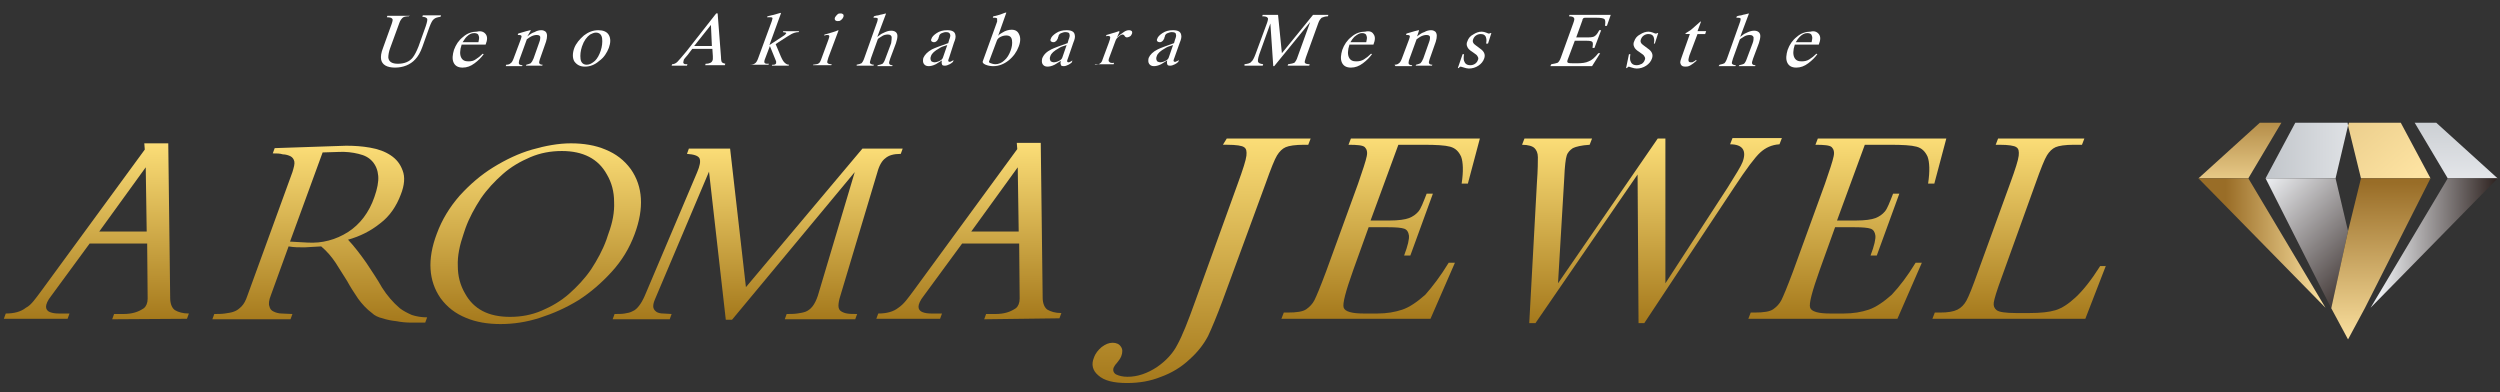 <?xml version="1.0" encoding="utf-8"?>
<!-- Generator: Adobe Illustrator 25.3.1, SVG Export Plug-In . SVG Version: 6.00 Build 0)  -->
<svg version="1.1" id="レイヤー_1" xmlns="http://www.w3.org/2000/svg" xmlns:xlink="http://www.w3.org/1999/xlink" x="0px"
	 y="0px" viewBox="0 0 521.5 81.8" style="enable-background:new 0 0 521.5 81.8;" xml:space="preserve">
<rect x="0" y="0" width="521.5" height="81.8" fill="#333333" stroke="none"/>
<style type="text/css">
	.st0{fill:url(#SVGID_1_);}
	.st1{fill:url(#SVGID_2_);}
	.st2{fill:url(#SVGID_3_);}
	.st3{fill:url(#SVGID_4_);}
	.st4{fill:url(#SVGID_5_);}
	.st5{fill:url(#SVGID_6_);}
	.st6{fill:url(#SVGID_7_);}
	.st7{fill:url(#SVGID_8_);}
	.st8{fill:url(#SVGID_9_);}
	.st9{fill:url(#SVGID_10_);}
	.st10{fill:url(#SVGID_11_);}
	.st11{fill:url(#SVGID_12_);}
	.st12{fill:url(#SVGID_13_);}
	.st13{fill:url(#SVGID_14_);}
	.st14{fill:url(#SVGID_15_);}
	.st15{fill:url(#SVGID_16_);}
	.st16{fill:url(#SVGID_17_);}
	.st17{fill:url(#SVGID_18_);}
	.st18{fill:#FFFFFF;}
</style>
<g>
	<g>
		<g>
			
				<linearGradient id="SVGID_1_" gradientUnits="userSpaceOnUse" x1="45.9" y1="600.816" x2="45.9" y2="564.258" gradientTransform="matrix(1 0 -0.364 1 192.748 -534.197)">
				<stop  offset="0" style="stop-color:#A5791C"/>
				<stop  offset="1" style="stop-color:#FBDD77"/>
			</linearGradient>
			<path class="st0" d="M23.4,66.6l0.4-1.1c0.5,0,1.2,0,2,0c0.8,0,1.6-0.1,2.3-0.3c0.7-0.2,1.3-0.5,1.9-0.9c0.5-0.4,0.8-1.1,0.8-2
				l-0.1-11.5H18.7l-8,10.9c-0.8,1-1.1,1.8-1.1,2.3c0,0.5,0.3,0.9,0.8,1.1c0.5,0.2,1.1,0.3,1.9,0.3c0.8,0,1.5,0,2.2,0l-0.4,1.1H0.8
				l0.4-1.1c0.9,0,1.7-0.1,2.4-0.3c0.7-0.2,1.3-0.5,1.8-0.9C6,63.9,6.5,63.4,7,62.8c0.5-0.6,1-1.3,1.6-2.1l21.6-29.5l-0.1-1.3h5
				l0.4,32.3c0,1.2,0.4,2.1,1,2.5c0.7,0.4,1.6,0.7,2.9,0.7l-0.4,1.1L23.4,66.6L23.4,66.6z M30.4,34.9l-9.7,13.4h9.9L30.4,34.9z"/>
			
				<linearGradient id="SVGID_2_" gradientUnits="userSpaceOnUse" x1="92.531" y1="601.507" x2="92.531" y2="564.597" gradientTransform="matrix(1 0 -0.364 1 192.748 -534.197)">
				<stop  offset="0" style="stop-color:#A5791C"/>
				<stop  offset="1" style="stop-color:#FBDD77"/>
			</linearGradient>
			<path class="st1" d="M85.8,67.3c-1,0-2.1-0.1-3.1-0.3c-1-0.1-2-0.3-2.9-0.6c-0.9-0.2-1.7-0.6-2.2-1.1c-1.1-0.8-2.1-1.9-2.9-3
				c-0.8-1.2-1.6-2.4-2.3-3.7c-0.8-1.3-1.6-2.5-2.4-3.8c-0.8-1.2-1.8-2.4-3-3.4c-1.2,0.1-2.3,0.1-3.5,0.2c-1.1,0-2.2,0-3.3-0.2
				l-3.7,10.2c-0.4,1-0.5,1.8-0.3,2.3c0.1,0.5,0.4,0.9,0.9,1.1c0.4,0.2,1,0.4,1.7,0.4c0.7,0,1.4,0.1,2.2,0.1l-0.4,1.1H44.3l0.4-1.1
				c0.8,0,1.5,0,2.2-0.1c0.7-0.1,1.4-0.2,1.9-0.4c0.6-0.2,1.1-0.6,1.6-1.1c0.5-0.5,0.9-1.3,1.2-2.2l9.4-25.8c0.3-1,0.5-1.7,0.4-2.2
				c-0.1-0.5-0.4-0.9-0.8-1.1c-0.4-0.2-1-0.4-1.6-0.4C58.4,32,57.7,32,56.9,32l0.4-1.1l14.9-0.5c1.7,0,3.3,0.1,5,0.4
				c1.7,0.3,3.1,0.8,4.3,1.6c1.2,0.8,2,1.8,2.5,3.2c0.5,1.3,0.4,3-0.4,5c-0.9,2.4-2.3,4.5-4.3,6c-2,1.6-4.2,2.7-6.7,3.4
				c1.4,1.5,2.6,3.1,3.8,4.8c1.1,1.7,2.3,3.4,3.3,5.2c0.5,0.8,1.1,1.6,1.7,2.3c0.6,0.7,1.3,1.4,2,2c0.8,0.6,1.6,1,2.5,1.4
				c0.9,0.3,2,0.5,3.2,0.5l-0.4,1.1C87.8,67.3,86.8,67.3,85.8,67.3z M60.5,50.4l3.6,0.2c3.1,0.2,6-0.6,8.5-2.2
				c2.5-1.6,4.4-4.1,5.5-7.3c0.6-1.7,0.9-3.2,0.8-4.4c-0.1-1.2-0.5-2.2-1.2-3c-0.7-0.8-1.6-1.3-2.9-1.6c-1.2-0.3-2.7-0.5-4.3-0.4
				l-3.2,0.1L60.5,50.4z"/>
			
				<linearGradient id="SVGID_3_" gradientUnits="userSpaceOnUse" x1="131.201" y1="601.846" x2="131.201" y2="564.142" gradientTransform="matrix(1 0 -0.364 1 192.748 -534.197)">
				<stop  offset="0" style="stop-color:#A5791C"/>
				<stop  offset="1" style="stop-color:#FBDD77"/>
			</linearGradient>
			<path class="st2" d="M127.6,56.7c-2.1,2.3-4.4,4.3-6.9,5.9c-2.6,1.6-5.3,2.8-8.1,3.7c-2.8,0.9-5.5,1.3-8.2,1.3
				c-2.6,0-5.1-0.4-7.2-1.3c-2.2-0.9-3.9-2.2-5.3-4.1c-2.5-3.6-2.8-8.1-0.8-13.4c1.1-3,2.7-5.6,4.8-8c2.1-2.3,4.4-4.3,7-5.9
				c2.6-1.6,5.3-2.9,8.1-3.7c2.8-0.8,5.5-1.3,8.1-1.3c2.6,0,5.1,0.4,7.2,1.3c2.2,0.9,3.9,2.2,5.3,4.1c2.5,3.6,2.8,8.1,0.8,13.5
				C131.3,51.8,129.7,54.4,127.6,56.7z M126.9,48.8c0.9-2.4,1.3-4.6,1.2-6.7c0-2.1-0.5-4-1.5-5.7c-1.8-3.3-5-4.9-9.4-4.9
				c-2.3,0-4.5,0.4-6.6,1.3c-2.1,0.9-4,2-5.7,3.5c-1.7,1.5-3.3,3.2-4.6,5.1c-1.3,2-2.4,4-3.2,6.2l-0.4,1.2c-0.8,2.3-1.3,4.6-1.2,6.7
				c0,2.1,0.5,4,1.5,5.7c1.8,3.3,4.9,4.9,9.4,4.9c2.3,0,4.5-0.4,6.6-1.3c2.1-0.9,4-2,5.7-3.5c1.7-1.5,3.3-3.2,4.6-5.1
				c1.3-2,2.4-4,3.2-6.2L126.9,48.8L126.9,48.8z"/>
			
				<linearGradient id="SVGID_4_" gradientUnits="userSpaceOnUse" x1="178.976" y1="600.817" x2="178.976" y2="565.122" gradientTransform="matrix(1 0 -0.364 1 192.748 -534.197)">
				<stop  offset="0" style="stop-color:#A5791C"/>
				<stop  offset="1" style="stop-color:#FBDD77"/>
			</linearGradient>
			<path class="st3" d="M163.7,66.6l0.4-1.1c0.8,0,1.5,0,2.2-0.1c0.7-0.1,1.3-0.2,1.8-0.4c0.5-0.2,1-0.6,1.4-1.1
				c0.4-0.5,0.8-1.3,1.1-2.2l7.7-25.8l-25.6,30.8h-1.3l-3.5-30.9l-11.3,26.7c-0.3,0.7-0.4,1.3-0.3,1.7c0.1,0.4,0.4,0.7,0.7,0.9
				c0.4,0.2,0.8,0.3,1.4,0.3c0.5,0,1.1,0.1,1.7,0.1l-0.4,1.1h-11.9l0.4-1.1c0.8,0,1.5,0,2.1-0.1c0.6-0.1,1.2-0.2,1.7-0.5
				c0.5-0.2,0.9-0.6,1.3-1.1c0.4-0.5,0.8-1.2,1.2-2.1l10.9-25.7c0.6-1.4,0.8-2.4,0.5-3c-0.3-0.5-1.1-0.8-2.6-0.9l0.4-1.1h8.6
				l3.3,28.9l24.3-28.9h8.4l-0.4,1.1c-1.5,0-2.5,0.3-3.2,0.9c-0.7,0.5-1.3,1.5-1.7,3l-7.7,25.7c-0.3,0.9-0.4,1.6-0.4,2.1
				c0,0.5,0.2,0.9,0.5,1.1c0.3,0.2,0.7,0.4,1.3,0.5c0.6,0.1,1.3,0.1,2.1,0.1l-0.4,1.1L163.7,66.6L163.7,66.6z"/>
			
				<linearGradient id="SVGID_5_" gradientUnits="userSpaceOnUse" x1="227.791" y1="600.816" x2="227.791" y2="564.26" gradientTransform="matrix(1 0 -0.364 1 192.748 -534.197)">
				<stop  offset="0" style="stop-color:#A5791C"/>
				<stop  offset="1" style="stop-color:#FBDD77"/>
			</linearGradient>
			<path class="st4" d="M205.3,66.6l0.4-1.1c0.5,0,1.2,0,2,0c0.8,0,1.6-0.1,2.3-0.3c0.7-0.2,1.3-0.5,1.9-0.9c0.5-0.4,0.8-1.1,0.8-2
				l-0.1-11.5h-11.9l-8,10.9c-0.8,1-1.1,1.8-1.1,2.3c0,0.5,0.3,0.9,0.8,1.1c0.5,0.2,1.1,0.3,1.9,0.3c0.8,0,1.5,0,2.2,0l-0.4,1.1
				h-13.3l0.4-1.1c0.9,0,1.7-0.1,2.4-0.3c0.7-0.2,1.3-0.5,1.8-0.9c0.6-0.4,1.1-0.9,1.6-1.5c0.5-0.6,1-1.3,1.6-2.1l21.6-29.5
				l-0.1-1.3h5l0.4,32.3c0,1.2,0.4,2.1,1,2.5c0.7,0.4,1.6,0.7,2.9,0.7l-0.4,1.1L205.3,66.6L205.3,66.6z M212.3,34.9l-9.7,13.4h9.9
				L212.3,34.9z"/>
		</g>
	</g>
	
		<linearGradient id="SVGID_6_" gradientUnits="userSpaceOnUse" x1="254.515" y1="79.89" x2="254.515" y2="28.93" gradientTransform="matrix(1 0 -0.364 1 15.041 0)">
		<stop  offset="0" style="stop-color:#A5791C"/>
		<stop  offset="1" style="stop-color:#FBDD77"/>
	</linearGradient>
	<path class="st5" d="M255.9,28.9h17.5l-0.5,1.3h-0.9c-1.8,0-3.1,0.2-3.8,0.5c-0.7,0.3-1.3,0.9-1.8,1.7c-0.5,0.8-1.3,2.8-2.4,5.9
		L255,62.8c-1.2,3.2-2.2,5.6-3,7.3c-0.9,1.7-2.1,3.3-3.9,4.9c-1.7,1.6-3.7,2.8-5.9,3.6c-2.2,0.9-4.6,1.3-7.1,1.3
		c-2.8,0-4.8-0.5-6-1.6c-1.2-1-1.5-2.3-0.9-3.7c0.3-0.9,0.9-1.6,1.6-2.2c0.8-0.6,1.5-0.9,2.3-0.9c0.8,0,1.4,0.3,1.7,0.8
		c0.4,0.5,0.4,1.2,0.1,2c-0.2,0.5-0.5,0.9-0.9,1.4c-0.4,0.4-0.6,0.8-0.7,1c-0.2,0.6,0,1.1,0.5,1.4c0.6,0.3,1.4,0.5,2.4,0.5
		c2.1,0,4.1-0.7,6.1-2c1.9-1.3,3.4-2.9,4.3-4.7c1-1.8,2.2-4.8,3.7-9l8.9-24.6c1.1-3,1.7-4.9,1.8-5.8c0.1-0.9,0-1.5-0.5-1.8
		c-0.4-0.3-1.6-0.5-3.5-0.5h-0.9L255.9,28.9z"/>
	
		<linearGradient id="SVGID_7_" gradientUnits="userSpaceOnUse" x1="292.465" y1="66.505" x2="292.465" y2="28.93" gradientTransform="matrix(1 0 -0.364 1 15.041 0)">
		<stop  offset="0" style="stop-color:#A5791C"/>
		<stop  offset="1" style="stop-color:#FBDD77"/>
	</linearGradient>
	<path class="st6" d="M302.2,54.8h1.3l-5.1,11.7h-31.1l0.5-1.3h0.8c1.9,0,3.2-0.2,3.9-0.7c0.7-0.5,1.3-1.1,1.7-1.9
		c0.4-0.8,1.2-2.7,2.4-5.9l6.7-18.4c1-2.9,1.6-4.7,1.8-5.7c0.2-0.9,0-1.5-0.4-1.9c-0.4-0.4-1.6-0.5-3.4-0.5l0.5-1.3h26.9l-2.5,9.4
		h-1.3c0.4-2.6,0.3-4.5-0.1-5.6c-0.5-1.1-1.2-1.8-2.3-2.1c-1.1-0.3-2.9-0.4-5.6-0.4h-5.2L285.9,46h4c1.8,0,3.2-0.2,4-0.5
		c0.8-0.3,1.5-0.8,2-1.4c0.5-0.6,1-1.9,1.7-3.7h1.3l-4.7,12.9h-1.3c0.8-2.1,1.1-3.5,1-4.2c-0.1-0.7-0.4-1.2-1-1.4
		c-0.6-0.2-1.7-0.3-3.3-0.3h-4.1l-3.2,8.9c-1.6,4.5-2.3,7.1-2,7.9c0.3,0.8,1.7,1.2,4.2,1.2h2.8c2,0,3.7-0.3,5.2-0.8
		c1.5-0.5,3.1-1.6,4.8-3.1C298.8,59.8,300.5,57.6,302.2,54.8z"/>
	
		<linearGradient id="SVGID_8_" gradientUnits="userSpaceOnUse" x1="340.109" y1="67.42" x2="340.109" y2="28.93" gradientTransform="matrix(1 0 -0.364 1 15.041 0)">
		<stop  offset="0" style="stop-color:#A5791C"/>
		<stop  offset="1" style="stop-color:#FBDD77"/>
	</linearGradient>
	<path class="st7" d="M343,67.4h-1.2l-0.2-31l-21.3,31h-1.3l1.6-29.3c0.2-2.7,0.2-4.4,0.2-5.3s-0.3-1.5-0.7-1.9
		c-0.4-0.4-1.3-0.7-2.6-0.7l0.5-1.3h14.1l-0.5,1.3c-1.7,0.1-2.9,0.4-3.5,0.7c-0.6,0.4-1.1,0.9-1.3,1.6c-0.2,0.6-0.4,2.2-0.5,4.7
		l-1.3,21.9l20.8-30.2h1.6l0,30.2l13-20c1.7-2.7,2.8-4.5,3.1-5.3c0.9-2.4,0-3.7-2.6-3.7l0.5-1.3h10.3l-0.5,1.3
		c-1.6,0.1-2.9,0.7-4,1.7c-1.1,1-2.9,3.4-5.4,7.2L343,67.4z"/>
	
		<linearGradient id="SVGID_9_" gradientUnits="userSpaceOnUse" x1="389.835" y1="66.505" x2="389.835" y2="28.93" gradientTransform="matrix(1 0 -0.364 1 15.041 0)">
		<stop  offset="0" style="stop-color:#A5791C"/>
		<stop  offset="1" style="stop-color:#FBDD77"/>
	</linearGradient>
	<path class="st8" d="M399.6,54.8h1.3l-5.1,11.7h-31.1l0.5-1.3h0.8c1.9,0,3.2-0.2,3.9-0.7c0.7-0.5,1.3-1.1,1.7-1.9
		c0.4-0.8,1.2-2.7,2.4-5.9l6.7-18.4c1-2.9,1.6-4.7,1.8-5.7c0.2-0.9,0-1.5-0.4-1.9c-0.4-0.4-1.6-0.5-3.4-0.5l0.5-1.3H406l-2.5,9.4
		h-1.3c0.4-2.6,0.3-4.5-0.1-5.6c-0.5-1.1-1.2-1.8-2.3-2.1c-1.1-0.3-2.9-0.4-5.6-0.4H389L383.2,46h4c1.8,0,3.2-0.2,4-0.5
		c0.8-0.3,1.5-0.8,2-1.4c0.5-0.6,1-1.9,1.7-3.7h1.3l-4.7,12.9h-1.3c0.8-2.1,1.1-3.5,1-4.2c-0.1-0.7-0.4-1.2-1-1.4
		c-0.6-0.2-1.7-0.3-3.3-0.3h-4.1l-3.2,8.9c-1.6,4.5-2.3,7.1-2,7.9c0.3,0.8,1.7,1.2,4.2,1.2h2.8c2,0,3.7-0.3,5.2-0.8
		c1.5-0.5,3.1-1.6,4.8-3.1C396.2,59.8,397.9,57.6,399.6,54.8z"/>
	
		<linearGradient id="SVGID_10_" gradientUnits="userSpaceOnUse" x1="428.39" y1="66.505" x2="428.39" y2="28.93" gradientTransform="matrix(1 0 -0.364 1 15.041 0)">
		<stop  offset="0" style="stop-color:#A5791C"/>
		<stop  offset="1" style="stop-color:#FBDD77"/>
	</linearGradient>
	<path class="st9" d="M439.3,55.4L435,66.5h-31.9l0.5-1.3h1.1c1.6,0,2.8-0.2,3.6-0.6c0.8-0.4,1.4-1,1.9-1.9c0.5-0.9,1.3-2.9,2.4-6
		l6.7-18.4c1.1-3,1.7-4.9,1.8-5.8c0.1-0.9,0-1.5-0.5-1.8c-0.4-0.3-1.6-0.5-3.5-0.5h-0.8l0.5-1.3h18l-0.5,1.3h-1.7
		c-1.8,0-3.1,0.2-3.8,0.5c-0.7,0.3-1.3,0.9-1.8,1.7c-0.5,0.8-1.3,2.8-2.4,5.9L417.5,58c-1,2.7-1.5,4.4-1.6,5.1
		c-0.1,0.7,0.1,1.2,0.6,1.6c0.5,0.4,1.9,0.6,4,0.6h2.9c2.3,0,4.1-0.2,5.4-0.6c1.3-0.4,2.7-1.3,4.2-2.7c1.5-1.4,3.2-3.5,5.1-6.5
		H439.3z"/>
</g>
<g>
	
		<linearGradient id="SVGID_11_" gradientUnits="userSpaceOnUse" x1="7241.988" y1="42.392" x2="7241.988" y2="19.089" gradientTransform="matrix(-1 0 0 1 7754.357 0)">
		<stop  offset="7.878790e-02" style="stop-color:#EAECEF"/>
		<stop  offset="1" style="stop-color:#BFC3C8"/>
	</linearGradient>
	<polygon class="st10" points="510.6,37.2 521,37.2 508.2,25.6 503.7,25.6 	"/>
	
		<linearGradient id="SVGID_12_" gradientUnits="userSpaceOnUse" x1="7259.815" y1="-5723.968" x2="7231.949" y2="-5723.968" gradientTransform="matrix(-1 0 0 -1 7754.357 -5673.256)">
		<stop  offset="7.878790e-02" style="stop-color:#EAECEF"/>
		<stop  offset="1" style="stop-color:#221613"/>
	</linearGradient>
	<polygon class="st11" points="494.5,64.2 521,37.2 510.6,37.2 	"/>
	<linearGradient id="SVGID_13_" gradientUnits="userSpaceOnUse" x1="467.251" y1="42.392" x2="467.251" y2="19.089">
		<stop  offset="0" style="stop-color:#FDE3A2"/>
		<stop  offset="1" style="stop-color:#996D27"/>
	</linearGradient>
	<polygon class="st12" points="458.6,37.2 469,37.2 475.9,25.6 471.4,25.6 	"/>
	
		<linearGradient id="SVGID_14_" gradientUnits="userSpaceOnUse" x1="485.077" y1="-5723.968" x2="457.212" y2="-5723.968" gradientTransform="matrix(1 0 0 -1 0 -5673.256)">
		<stop  offset="0" style="stop-color:#FDE3A2"/>
		<stop  offset="0.745" style="stop-color:#996D27"/>
	</linearGradient>
	<polygon class="st13" points="485.1,64.2 469,37.2 458.6,37.2 	"/>
	<linearGradient id="SVGID_15_" gradientUnits="userSpaceOnUse" x1="502.174" y1="38.153" x2="438.138" y2="-39.63">
		<stop  offset="0" style="stop-color:#FDE3A2"/>
		<stop  offset="1" style="stop-color:#996D27"/>
	</linearGradient>
	<polygon class="st14" points="489.8,26.2 492.5,37.2 507,37.2 500.8,25.6 490,25.6 	"/>
	
		<linearGradient id="SVGID_16_" gradientUnits="userSpaceOnUse" x1="499.033" y1="-495.151" x2="471.18" y2="-495.151" gradientTransform="matrix(1 0 0 1 0 526.562)">
		<stop  offset="7.878790e-02" style="stop-color:#EAECEF"/>
		<stop  offset="1" style="stop-color:#BFC3C8"/>
	</linearGradient>
	<polygon class="st15" points="489.8,26.2 489.7,25.6 478.8,25.6 472.6,37.2 487.2,37.2 	"/>
	
		<linearGradient id="SVGID_17_" gradientUnits="userSpaceOnUse" x1="3335.816" y1="-5184.145" x2="3309.128" y2="-5209.78" gradientTransform="matrix(-1 0 0 -1 3806.701 -5148.593)">
		<stop  offset="7.878790e-02" style="stop-color:#EAECEF"/>
		<stop  offset="1" style="stop-color:#221613"/>
	</linearGradient>
	<polygon class="st16" points="487.2,37.2 472.6,37.2 486.3,64.3 489.8,48.2 	"/>
	<linearGradient id="SVGID_18_" gradientUnits="userSpaceOnUse" x1="496.664" y1="71.861" x2="496.664" y2="26.924">
		<stop  offset="0" style="stop-color:#FDE3A2"/>
		<stop  offset="0.751" style="stop-color:#996D27"/>
	</linearGradient>
	<polygon class="st17" points="492.5,37.2 489.8,48.2 486.3,64.3 489.8,70.8 493.3,64.3 507,37.2 	"/>
</g>
<g>
	<path class="st18" d="M85.4,3.1l-0.1,0.3c-0.6,0-1.1,0.1-1.3,0.3c-0.2,0.2-0.5,0.5-0.7,1.1L81.4,10c-0.3,0.8-0.4,1.5-0.4,2
		c0.1,0.9,0.8,1.3,2,1.3c1.3,0,2.4-0.4,3.1-1.3c0.4-0.5,0.8-1.3,1.2-2.3l1.5-4.2c0.3-0.9,0.4-1.4,0.3-1.6c-0.1-0.2-0.5-0.4-1-0.4
		l0.1-0.3H92l-0.1,0.3c-0.6,0.1-1.1,0.2-1.4,0.5c-0.3,0.2-0.6,0.8-0.9,1.6l-1.5,4.2c-0.4,1.1-0.9,2-1.5,2.6c-1,1.1-2.5,1.7-4.2,1.7
		c-1.7,0-2.7-0.6-2.9-1.7c-0.1-0.6,0-1.4,0.4-2.4l1.8-5c0.2-0.6,0.3-1,0.1-1.1c-0.1-0.2-0.5-0.3-1.1-0.3l0.1-0.3H85.4z"/>
	<path class="st18" d="M101.3,7.1c0.4,0.5,0.4,1.2,0,2.2h-5c-0.4,1.2-0.4,2.1-0.1,2.7c0.3,0.6,0.8,0.8,1.5,0.8
		c0.6,0,1.1-0.1,1.5-0.4c0.5-0.3,1-0.7,1.5-1.2l0.2,0.1c-0.5,0.7-1.1,1.3-1.9,1.9c-0.8,0.6-1.6,0.9-2.5,0.9c-1,0-1.6-0.4-1.9-1.1
		c-0.3-0.7-0.2-1.6,0.1-2.6c0.4-1.1,1-2,1.9-2.7c0.9-0.8,1.9-1.1,2.9-1.1C100.3,6.4,100.9,6.6,101.3,7.1z M97.3,7.7
		C97,8,96.8,8.4,96.5,8.8h3.3c0.1-0.5,0.2-0.9,0.1-1.2c-0.1-0.5-0.4-0.7-1-0.7C98.3,6.9,97.8,7.2,97.3,7.7z"/>
	<path class="st18" d="M105.6,13.5c0.4,0,0.7-0.1,0.9-0.3c0.2-0.1,0.4-0.4,0.6-0.9l1.5-4c0.1-0.3,0.2-0.6,0.2-0.7
		c0-0.2-0.2-0.3-0.5-0.3c0,0-0.1,0-0.1,0c-0.1,0-0.1,0-0.2,0l0.1-0.3c0.2-0.1,0.8-0.2,1.7-0.5l0.8-0.2c0,0,0.1,0,0.1,0
		c0,0,0,0.1,0,0.1L110,7.6c0.6-0.5,1.1-0.8,1.5-0.9c0.5-0.3,1-0.4,1.4-0.4c0.4,0,0.6,0.1,0.9,0.3c0.4,0.4,0.4,1.1,0.1,2.1l-1.3,3.7
		c-0.1,0.4-0.2,0.6-0.1,0.8c0.1,0.2,0.3,0.3,0.7,0.3l-0.1,0.2h-3.4l0.1-0.2c0.4-0.1,0.7-0.2,0.9-0.3c0.2-0.2,0.4-0.5,0.6-1l1.2-3.4
		c0.2-0.5,0.2-0.8,0.2-1.1c-0.1-0.3-0.3-0.4-0.8-0.4c-0.3,0-0.7,0.1-1.1,0.3c-0.2,0.1-0.5,0.3-0.9,0.6l-1.6,4.4
		c-0.1,0.4-0.1,0.6,0,0.8c0.1,0.1,0.4,0.2,0.7,0.2l-0.1,0.2h-3.4L105.6,13.5L105.6,13.5z"/>
	<path class="st18" d="M121.8,7.4c0.9-0.7,1.9-1.1,3-1.1c1,0,1.8,0.3,2.2,1c0.4,0.7,0.4,1.6,0,2.7c-0.4,1-1,2-2,2.7
		c-0.9,0.8-1.9,1.2-3,1.2c-1,0-1.7-0.4-2.2-1.1c-0.4-0.7-0.4-1.7,0-2.8C120.2,9,120.9,8.2,121.8,7.4z M123.1,7.2
		c-0.7,0.5-1.3,1.3-1.7,2.5c-0.3,0.9-0.4,1.8-0.3,2.6c0.1,0.8,0.6,1.2,1.3,1.2c0.6,0,1.1-0.3,1.7-0.8c0.5-0.5,0.9-1.2,1.2-2.1
		c0.3-0.9,0.4-1.8,0.3-2.6c-0.1-0.8-0.6-1.2-1.3-1.2C123.9,6.8,123.5,7,123.1,7.2z"/>
	<path class="st18" d="M140.1,13.7l0.1-0.3c0.4,0,0.8-0.2,1.1-0.5c0.3-0.3,0.9-1,1.9-2.2l6.2-7.9h0.3l0.7,9.1c0,0.6,0.1,1,0.2,1.1
		c0.1,0.1,0.3,0.2,0.7,0.3l-0.1,0.3h-4.1l0.1-0.3c0.5,0,0.8-0.1,1-0.2c0.2-0.1,0.3-0.2,0.4-0.4c0-0.1,0.1-0.2,0.1-0.4
		c0-0.2,0-0.4,0-0.6l-0.1-1.5h-4.2c-0.8,1.1-1.3,1.7-1.5,1.9c-0.2,0.2-0.3,0.4-0.3,0.6c-0.1,0.3-0.1,0.5,0.1,0.6
		c0.1,0.1,0.4,0.1,0.7,0.1l-0.1,0.3H140.1z M148.5,9.6l-0.2-4.4l-3.5,4.4H148.5z"/>
	<path class="st18" d="M156.4,13.5c0.5,0,0.9-0.1,1.1-0.3c0.2-0.1,0.4-0.4,0.6-0.9l2.9-7.9c0.1-0.4,0.2-0.6,0.1-0.7
		c-0.1-0.1-0.3-0.1-0.5-0.1c-0.1,0-0.2,0-0.3,0c-0.1,0-0.2,0-0.3,0l0.1-0.2l0.8-0.2c0.6-0.1,1.1-0.3,1.5-0.4
		c0.3-0.1,0.4-0.1,0.4-0.1c0,0,0,0,0.1,0c0,0,0,0,0,0.1l-2.4,6.6l2.9-1.9c0.2-0.1,0.4-0.3,0.4-0.3c0.1-0.1,0.1-0.2,0.2-0.2
		c0-0.1,0-0.2-0.1-0.2c-0.1,0-0.3-0.1-0.6-0.1l0.1-0.2h3.3l-0.1,0.2c-0.6,0-1.1,0.2-1.5,0.4c-0.4,0.2-1.3,0.8-2.7,1.7l-0.6,0.4
		l0.8,1.9c0.4,1,0.7,1.6,1,1.9c0.3,0.3,0.6,0.5,1,0.5l-0.1,0.2h-3.5l0.1-0.2l0.3,0c0.1,0,0.2,0,0.3-0.1c0.1,0,0.1-0.1,0.2-0.2
		c0-0.1,0-0.1,0-0.2c0-0.1,0-0.1,0-0.2l-1.3-3.2l-1.1,2.9c-0.1,0.4-0.1,0.6,0.1,0.7c0.1,0.1,0.4,0.1,0.8,0.1l-0.1,0.2h-3.8
		L156.4,13.5L156.4,13.5z"/>
	<path class="st18" d="M169.6,13.5c0.6-0.1,1-0.1,1.2-0.3c0.2-0.1,0.4-0.5,0.6-1.1l1.4-3.8c0.1-0.3,0.2-0.6,0.2-0.7
		c0-0.2-0.1-0.3-0.4-0.3c-0.1,0-0.1,0-0.2,0c-0.1,0-0.2,0.1-0.5,0.1l0.1-0.2l0.4-0.1c1-0.3,1.8-0.5,2.2-0.7c0.2-0.1,0.3-0.1,0.3-0.1
		c0,0,0,0.1,0,0.1l-2.1,5.6c-0.2,0.6-0.3,1-0.2,1.1c0.1,0.2,0.4,0.3,0.9,0.3l-0.1,0.2h-3.8L169.6,13.5L169.6,13.5z M174.7,3
		c0.2-0.2,0.4-0.2,0.7-0.2c0.2,0,0.4,0.1,0.5,0.2c0.1,0.2,0.1,0.4,0,0.6c-0.1,0.2-0.2,0.4-0.5,0.6c-0.2,0.2-0.4,0.2-0.7,0.2
		c-0.2,0-0.4-0.1-0.5-0.2c-0.1-0.2-0.1-0.4,0-0.6C174.3,3.4,174.5,3.2,174.7,3z"/>
	<path class="st18" d="M178.7,13.5c0.5-0.1,0.8-0.2,1-0.3c0.2-0.2,0.4-0.5,0.6-1.1l2.7-7.6c0.1-0.3,0.1-0.5,0.1-0.6
		c0-0.1-0.2-0.2-0.5-0.2c-0.1,0-0.1,0-0.2,0c-0.1,0-0.1,0-0.2,0l0.1-0.3c0.3-0.1,0.6-0.2,0.9-0.2c0.4-0.1,0.6-0.2,0.8-0.2l0.8-0.2
		l0,0.1l-1.8,4.8c0.5-0.4,0.9-0.7,1.2-0.8c0.6-0.3,1.1-0.5,1.7-0.5c0.8,0,1.3,0.4,1.3,1.1c0,0.4-0.1,0.9-0.3,1.5l-1.2,3.2
		c-0.2,0.6-0.3,0.9-0.2,1.1c0.1,0.2,0.3,0.3,0.7,0.3l-0.1,0.2H183l0.1-0.2c0.5-0.1,0.8-0.2,1-0.3c0.2-0.2,0.4-0.5,0.6-1.1l1.2-3.2
		C186,8.4,186,8,186,7.7c-0.1-0.3-0.3-0.5-0.8-0.5c-0.4,0-0.9,0.1-1.3,0.4c-0.5,0.3-0.8,0.5-0.8,0.6l-1.4,3.9
		c-0.2,0.6-0.3,1-0.2,1.1c0.1,0.1,0.3,0.3,0.8,0.3l-0.1,0.2h-3.5L178.7,13.5L178.7,13.5z"/>
	<path class="st18" d="M194.4,10.3c0.6-0.3,1.7-0.7,3.4-1.3l0.2-0.7c0.2-0.5,0.3-0.9,0.2-1.1c-0.1-0.4-0.4-0.5-0.9-0.5
		c-0.3,0-0.5,0.1-0.8,0.2c-0.3,0.1-0.5,0.3-0.6,0.6c0,0.1,0,0.2-0.1,0.3c0,0.2,0,0.2-0.1,0.3c-0.1,0.3-0.3,0.5-0.5,0.6
		c-0.1,0.1-0.3,0.1-0.4,0.1c-0.2,0-0.4-0.1-0.5-0.2c-0.1-0.2-0.1-0.3,0-0.5c0.1-0.4,0.5-0.8,1.1-1.2c0.6-0.4,1.3-0.6,2.2-0.6
		c1,0,1.6,0.3,1.7,1c0.1,0.4,0,0.9-0.3,1.6L198,12c-0.1,0.3-0.2,0.5-0.2,0.6c0,0.2,0.1,0.3,0.3,0.3c0.1,0,0.2,0,0.3-0.1
		c0.1,0,0.3-0.1,0.5-0.3l-0.1,0.4c-0.2,0.2-0.5,0.4-0.7,0.5c-0.4,0.2-0.7,0.3-1,0.3c-0.4,0-0.6-0.1-0.6-0.3c-0.1-0.2-0.1-0.5,0-0.8
		c-0.5,0.3-1,0.6-1.3,0.8c-0.6,0.3-1.1,0.4-1.5,0.4c-0.5,0-0.8-0.2-1-0.5c-0.2-0.3-0.2-0.7-0.1-1.2
		C192.9,11.4,193.5,10.8,194.4,10.3z M197.6,9.4c-0.7,0.2-1.3,0.4-1.7,0.7c-0.9,0.5-1.5,1-1.7,1.6c-0.2,0.5-0.1,0.8,0.1,1.1
		c0.2,0.1,0.4,0.2,0.6,0.2c0.3,0,0.7-0.1,1.1-0.3c0.4-0.2,0.6-0.4,0.7-0.7L197.6,9.4L197.6,9.4z"/>
	<path class="st18" d="M207.1,3.7l0.1-0.3c0.7-0.1,1.2-0.3,1.8-0.5c0.5-0.2,0.8-0.3,0.9-0.3c0,0,0,0.1,0,0.1l-1.7,4.8
		c0.2-0.3,0.5-0.5,0.9-0.7c0.6-0.4,1.3-0.6,1.9-0.6c0.8,0,1.3,0.3,1.6,1c0.3,0.6,0.3,1.5-0.1,2.5c-0.4,1.1-1.1,2.1-2.1,2.9
		c-1,0.8-2.1,1.2-3.2,1.2c-0.6,0-1.1-0.1-1.6-0.3c-0.5-0.2-0.7-0.5-0.6-0.7l3-8.3C208,4.2,208,4,208,3.9c0-0.1-0.2-0.2-0.5-0.2
		L207.1,3.7z M206.7,13.2c0.3,0.1,0.6,0.2,0.9,0.2c0.7,0,1.4-0.3,1.9-0.8c0.6-0.5,1-1.2,1.3-2c0.3-0.8,0.4-1.5,0.3-2.2
		c-0.1-0.7-0.5-1-1.2-1c-0.4,0-0.8,0.1-1.2,0.3c-0.4,0.2-0.7,0.5-0.8,0.9l-1.5,4C206.2,12.9,206.3,13.1,206.7,13.2z"/>
	<path class="st18" d="M219.3,10.3c0.6-0.3,1.7-0.7,3.4-1.3l0.2-0.7c0.2-0.5,0.3-0.9,0.2-1.1c0-0.4-0.4-0.5-0.9-0.5
		c-0.3,0-0.5,0.1-0.8,0.2c-0.3,0.1-0.5,0.3-0.6,0.6c0,0.1,0,0.2-0.1,0.3c0,0.2,0,0.2-0.1,0.3c-0.1,0.3-0.3,0.5-0.5,0.6
		c-0.1,0.1-0.3,0.1-0.4,0.1c-0.2,0-0.4-0.1-0.5-0.2c-0.1-0.2-0.1-0.3,0-0.5c0.1-0.4,0.5-0.8,1.1-1.2c0.6-0.4,1.3-0.6,2.2-0.6
		c1,0,1.6,0.3,1.7,1c0.1,0.4,0,0.9-0.3,1.6l-1.1,3.2c-0.1,0.3-0.2,0.5-0.2,0.6c0,0.2,0.1,0.3,0.3,0.3c0.1,0,0.2,0,0.3-0.1
		c0.1,0,0.3-0.1,0.5-0.3l-0.1,0.4c-0.2,0.2-0.5,0.4-0.7,0.5c-0.4,0.2-0.7,0.3-1,0.3c-0.4,0-0.6-0.1-0.6-0.3c-0.1-0.2-0.1-0.5,0-0.8
		c-0.5,0.3-1,0.6-1.3,0.8c-0.6,0.3-1.1,0.4-1.5,0.4c-0.5,0-0.8-0.2-1-0.5c-0.2-0.3-0.2-0.7-0.1-1.2
		C217.7,11.4,218.3,10.8,219.3,10.3z M222.5,9.4c-0.7,0.2-1.3,0.4-1.7,0.7c-0.9,0.5-1.5,1-1.7,1.6c-0.2,0.5-0.1,0.8,0.1,1.1
		c0.2,0.1,0.4,0.2,0.6,0.2c0.3,0,0.7-0.1,1.1-0.3c0.4-0.2,0.6-0.4,0.7-0.7L222.5,9.4L222.5,9.4z"/>
	<path class="st18" d="M228.4,13.5c0.5,0,0.9-0.1,1.1-0.3c0.2-0.1,0.4-0.4,0.5-0.8l1.3-3.5c0.2-0.5,0.3-0.9,0.3-1.1
		c0-0.2-0.2-0.3-0.4-0.3c-0.1,0-0.1,0-0.2,0c-0.1,0-0.2,0-0.3,0.1l0.1-0.3c0.3-0.1,0.7-0.2,1-0.3c0.4-0.1,0.6-0.2,0.7-0.2
		c0.3-0.1,0.6-0.2,0.9-0.3c0,0,0.1,0,0.1,0c0,0,0,0.1,0,0.2L233,7.8c0.5-0.5,1-0.8,1.4-1.1c0.4-0.3,0.8-0.4,1.1-0.4
		c0.3,0,0.5,0.1,0.6,0.2c0.1,0.2,0.1,0.4,0,0.6c-0.1,0.2-0.2,0.4-0.4,0.5c-0.2,0.1-0.4,0.2-0.6,0.2c-0.2,0-0.4-0.1-0.5-0.3
		c-0.1-0.2-0.3-0.3-0.4-0.3c-0.2,0-0.5,0.1-0.8,0.4c-0.4,0.3-0.6,0.6-0.7,0.9l-1.3,3.5c-0.2,0.5-0.2,0.8,0,0.9
		c0.1,0.2,0.5,0.3,1,0.2l-0.1,0.3h-3.9L228.4,13.5L228.4,13.5z"/>
	<path class="st18" d="M241.5,10.3c0.6-0.3,1.7-0.7,3.4-1.3l0.2-0.7c0.2-0.5,0.3-0.9,0.2-1.1c0-0.4-0.4-0.5-0.9-0.5
		c-0.3,0-0.5,0.1-0.8,0.2c-0.3,0.1-0.5,0.3-0.6,0.6c0,0.1,0,0.2-0.1,0.3c0,0.2,0,0.2-0.1,0.3c-0.1,0.3-0.3,0.5-0.5,0.6
		c-0.1,0.1-0.3,0.1-0.4,0.1c-0.2,0-0.4-0.1-0.5-0.2c-0.1-0.2-0.1-0.3,0-0.5c0.1-0.4,0.5-0.8,1.1-1.2c0.6-0.4,1.3-0.6,2.2-0.6
		c1,0,1.6,0.3,1.7,1c0.1,0.4,0,0.9-0.3,1.6L245,12c-0.1,0.3-0.2,0.5-0.2,0.6c0,0.2,0.1,0.3,0.3,0.3c0.1,0,0.2,0,0.3-0.1
		c0.1,0,0.3-0.1,0.5-0.3l-0.1,0.4c-0.2,0.2-0.5,0.4-0.7,0.5c-0.4,0.2-0.7,0.3-1,0.3c-0.4,0-0.6-0.1-0.6-0.3c-0.1-0.2-0.1-0.5,0-0.8
		c-0.5,0.3-1,0.6-1.3,0.8c-0.6,0.3-1.1,0.4-1.5,0.4c-0.5,0-0.8-0.2-1-0.5c-0.2-0.3-0.2-0.7-0.1-1.2
		C239.9,11.4,240.5,10.8,241.5,10.3z M244.7,9.4c-0.7,0.2-1.3,0.4-1.7,0.7c-0.9,0.5-1.5,1-1.7,1.6c-0.2,0.5-0.1,0.8,0.1,1.1
		c0.2,0.1,0.4,0.2,0.6,0.2c0.3,0,0.7-0.1,1.1-0.3c0.4-0.2,0.6-0.4,0.7-0.7L244.7,9.4L244.7,9.4z"/>
	<path class="st18" d="M259.6,13.4c0.7-0.1,1.2-0.2,1.4-0.5c0.3-0.2,0.6-0.8,0.9-1.6l2.4-6.5c0.2-0.6,0.3-1,0.1-1.1
		c-0.1-0.2-0.5-0.3-1.1-0.3l0.1-0.3h3.2l0.8,8l6.5-8h3.2L277,3.4c-0.6,0-1,0.2-1.3,0.3c-0.2,0.2-0.5,0.5-0.7,1.1l-2.6,7.2
		c-0.2,0.6-0.3,1-0.2,1.1c0.1,0.2,0.5,0.3,1,0.3l-0.1,0.3h-4.5l0.1-0.3c0.7-0.1,1.1-0.2,1.3-0.3c0.2-0.2,0.5-0.6,0.7-1.3l2.6-7.2
		l-7.5,9.2h-0.2L265,4.9l-2.3,6.4c-0.3,0.9-0.4,1.5-0.2,1.7c0.1,0.2,0.4,0.3,1,0.4l-0.1,0.3h-3.8L259.6,13.4L259.6,13.4z"/>
	<path class="st18" d="M286.5,7.1c0.4,0.5,0.4,1.2,0,2.2h-5c-0.4,1.2-0.4,2.1-0.1,2.7c0.3,0.6,0.8,0.8,1.5,0.8
		c0.6,0,1.1-0.1,1.6-0.4c0.5-0.3,1-0.7,1.5-1.2l0.2,0.1c-0.5,0.7-1.1,1.3-1.9,1.9c-0.8,0.6-1.6,0.9-2.5,0.9c-1,0-1.6-0.4-1.9-1.1
		c-0.3-0.7-0.2-1.6,0.1-2.6c0.4-1.1,1-2,1.9-2.7c0.9-0.8,1.9-1.1,2.9-1.1C285.6,6.4,286.2,6.6,286.5,7.1z M282.5,7.7
		c-0.3,0.3-0.5,0.6-0.8,1.1h3.3c0.1-0.5,0.2-0.9,0.1-1.2c-0.1-0.5-0.4-0.7-1-0.7C283.6,6.9,283.1,7.2,282.5,7.7z"/>
	<path class="st18" d="M290.9,13.5c0.4,0,0.7-0.1,0.9-0.3c0.2-0.1,0.4-0.4,0.6-0.9l1.5-4c0.1-0.3,0.2-0.6,0.2-0.7
		c0-0.2-0.2-0.3-0.5-0.3c0,0-0.1,0-0.1,0c-0.1,0-0.1,0-0.2,0l0.1-0.3c0.2-0.1,0.8-0.2,1.7-0.5l0.8-0.2c0,0,0.1,0,0.1,0
		c0,0,0,0.1,0,0.1l-0.4,1.2c0.6-0.5,1.1-0.8,1.5-0.9c0.5-0.3,1-0.4,1.4-0.4c0.4,0,0.6,0.1,0.9,0.3c0.4,0.4,0.4,1.1,0.1,2.1l-1.3,3.7
		c-0.1,0.4-0.2,0.6-0.1,0.8c0.1,0.2,0.3,0.3,0.7,0.3l-0.1,0.2h-3.4l0.1-0.2c0.4-0.1,0.7-0.2,0.9-0.3c0.2-0.2,0.4-0.5,0.6-1l1.2-3.4
		c0.2-0.5,0.2-0.8,0.2-1.1c-0.1-0.3-0.3-0.4-0.8-0.4c-0.3,0-0.7,0.1-1.1,0.3c-0.2,0.1-0.5,0.3-0.9,0.6l-1.6,4.4
		c-0.1,0.4-0.1,0.6,0,0.8c0.1,0.1,0.4,0.2,0.7,0.2l-0.1,0.2h-3.4L290.9,13.5L290.9,13.5z"/>
	<path class="st18" d="M305.1,11.3h0.3c-0.1,0.6-0.1,1.1,0,1.4c0.2,0.6,0.6,0.9,1.3,0.9c0.4,0,0.7-0.1,1-0.3
		c0.3-0.2,0.5-0.5,0.6-0.8c0.1-0.2,0.1-0.4,0-0.6c-0.1-0.2-0.2-0.4-0.5-0.6l-0.7-0.5c-0.5-0.3-0.9-0.7-1-1c-0.2-0.4-0.2-0.8,0-1.2
		c0.2-0.6,0.6-1.1,1.2-1.4c0.6-0.4,1.2-0.6,1.8-0.6c0.3,0,0.6,0.1,0.9,0.2c0.3,0.1,0.5,0.2,0.5,0.2c0.1,0,0.2,0,0.2,0
		c0,0,0.1-0.1,0.2-0.1h0.2l-0.7,2.2H310c0.1-0.5,0.1-0.9,0-1.2c-0.1-0.5-0.5-0.8-1.1-0.8c-0.4,0-0.7,0.1-1,0.3
		c-0.3,0.2-0.5,0.5-0.6,0.8c-0.2,0.5,0,0.9,0.6,1.3l0.8,0.6c0.9,0.6,1.2,1.3,0.9,2.1c-0.2,0.6-0.6,1.1-1.2,1.5
		c-0.6,0.4-1.3,0.6-2,0.6c-0.3,0-0.7-0.1-1-0.2c-0.4-0.1-0.6-0.2-0.7-0.2c-0.1,0-0.1,0-0.2,0.1c-0.1,0-0.1,0.1-0.2,0.2h-0.2
		L305.1,11.3L305.1,11.3z"/>
	<path class="st18" d="M323.6,13.4c0.6-0.1,1-0.2,1.3-0.3c0.2-0.1,0.5-0.5,0.7-1.1l2.6-7.2c0.2-0.6,0.3-0.9,0.1-1.1
		c-0.1-0.2-0.5-0.3-1-0.3l0.1-0.3h8.6l-0.8,2.3h-0.4c0.1-0.7,0.1-1.2-0.1-1.4c-0.2-0.2-0.8-0.3-1.7-0.3h-2.2c-0.2,0-0.4,0-0.5,0.1
		c-0.1,0.1-0.2,0.2-0.2,0.4l-1.3,3.6h2.5c0.7,0,1.2-0.1,1.4-0.3c0.3-0.2,0.6-0.6,0.9-1.2h0.4l-1.4,3.7h-0.4c0.1-0.6,0.1-1,0-1.2
		c-0.1-0.2-0.5-0.3-1.2-0.3h-2.5l-1.5,4c-0.1,0.3-0.1,0.5,0.1,0.6c0.2,0.1,0.8,0.1,1.8,0.1c1.1,0,1.9-0.1,2.5-0.4
		c0.6-0.2,1.3-0.8,2-1.7h0.4l-1.7,2.7h-8.7L323.6,13.4L323.6,13.4z"/>
	<path class="st18" d="M339.8,11.3h0.3c-0.1,0.6-0.1,1.1,0,1.4c0.2,0.6,0.6,0.9,1.3,0.9c0.4,0,0.7-0.1,1.1-0.3
		c0.3-0.2,0.5-0.5,0.6-0.8c0.1-0.2,0.1-0.4,0-0.6c-0.1-0.2-0.2-0.4-0.5-0.6l-0.7-0.5c-0.5-0.3-0.9-0.7-1-1c-0.2-0.4-0.2-0.8,0-1.2
		c0.2-0.6,0.6-1.1,1.2-1.4c0.6-0.4,1.2-0.6,1.8-0.6c0.3,0,0.6,0.1,0.9,0.2c0.3,0.1,0.5,0.2,0.5,0.2c0.1,0,0.2,0,0.2,0
		c0.1,0,0.1-0.1,0.2-0.1h0.2l-0.7,2.2h-0.2c0.1-0.5,0.1-0.9,0-1.2c-0.1-0.5-0.5-0.8-1.1-0.8c-0.4,0-0.7,0.1-1,0.3
		c-0.3,0.2-0.5,0.5-0.6,0.8c-0.2,0.5,0,0.9,0.6,1.3l0.8,0.6c0.9,0.6,1.2,1.3,0.9,2.1c-0.2,0.6-0.6,1.1-1.2,1.5
		c-0.6,0.4-1.3,0.6-2,0.6c-0.3,0-0.7-0.1-1-0.2c-0.4-0.1-0.6-0.2-0.6-0.2c-0.1,0-0.1,0-0.2,0.1c-0.1,0-0.1,0.1-0.2,0.2h-0.2
		L339.8,11.3L339.8,11.3z"/>
	<path class="st18" d="M355.9,6.5l-0.2,0.6h-1.6l-1.7,4.5c-0.1,0.4-0.2,0.7-0.2,0.9c0,0.4,0.2,0.5,0.5,0.5c0.2,0,0.4,0,0.5-0.1
		c0.2-0.1,0.4-0.2,0.6-0.4l0.1,0.2l-0.3,0.2c-0.4,0.4-0.8,0.6-1.1,0.8c-0.4,0.2-0.7,0.2-1,0.2c-0.6,0-0.9-0.3-1-0.8
		c0-0.3,0.1-0.7,0.3-1.2l1.7-4.8h-0.9c0,0,0,0,0,0c0,0,0,0,0-0.1c0-0.1,0-0.1,0.1-0.1c0,0,0.1-0.1,0.3-0.2c0.5-0.3,0.8-0.5,1-0.7
		c0.2-0.2,0.8-0.7,1.7-1.5c0.1,0,0.1,0,0.1,0c0,0,0,0.1,0,0.1l-0.7,1.9L355.9,6.5L355.9,6.5z"/>
	<path class="st18" d="M358.7,13.5c0.5-0.1,0.8-0.2,1-0.3c0.2-0.2,0.4-0.5,0.6-1.1l2.7-7.6c0.1-0.3,0.1-0.5,0.1-0.6
		c0-0.1-0.2-0.2-0.5-0.2c-0.1,0-0.1,0-0.2,0c-0.1,0-0.1,0-0.2,0l0.1-0.3c0.3-0.1,0.6-0.2,0.9-0.2c0.4-0.1,0.6-0.2,0.8-0.2l0.8-0.2
		l0,0.1l-1.8,4.8c0.5-0.4,0.9-0.7,1.2-0.8c0.6-0.3,1.1-0.5,1.7-0.5c0.8,0,1.3,0.4,1.3,1.1c0,0.4-0.1,0.9-0.3,1.5l-1.2,3.2
		c-0.2,0.6-0.3,0.9-0.2,1.1c0.1,0.2,0.3,0.3,0.7,0.3l-0.1,0.2h-3.4l0.1-0.2c0.5-0.1,0.8-0.2,1-0.3c0.2-0.2,0.4-0.5,0.6-1.1l1.2-3.2
		c0.2-0.5,0.2-0.9,0.2-1.2c-0.1-0.3-0.3-0.5-0.8-0.5c-0.4,0-0.9,0.1-1.3,0.4c-0.5,0.3-0.8,0.5-0.8,0.6l-1.4,3.9
		c-0.2,0.6-0.3,1-0.2,1.1c0.1,0.1,0.3,0.3,0.8,0.3l-0.1,0.2h-3.5L358.7,13.5L358.7,13.5z"/>
	<path class="st18" d="M379.4,7.1c0.4,0.5,0.4,1.2,0,2.2h-5c-0.4,1.2-0.4,2.1-0.1,2.7c0.3,0.6,0.8,0.8,1.5,0.8
		c0.6,0,1.1-0.1,1.6-0.4c0.5-0.3,1-0.7,1.5-1.2l0.2,0.1c-0.5,0.7-1.1,1.3-1.9,1.9c-0.8,0.6-1.6,0.9-2.5,0.9c-1,0-1.6-0.4-1.9-1.1
		c-0.3-0.7-0.2-1.6,0.1-2.6c0.4-1.1,1-2,1.9-2.7c0.9-0.8,1.9-1.1,2.9-1.1C378.4,6.4,379,6.6,379.4,7.1z M375.4,7.7
		c-0.3,0.3-0.5,0.6-0.8,1.1h3.3c0.1-0.5,0.2-0.9,0.1-1.2c-0.1-0.5-0.4-0.7-1-0.7C376.4,6.9,375.9,7.2,375.4,7.7z"/>
</g>
</svg>
